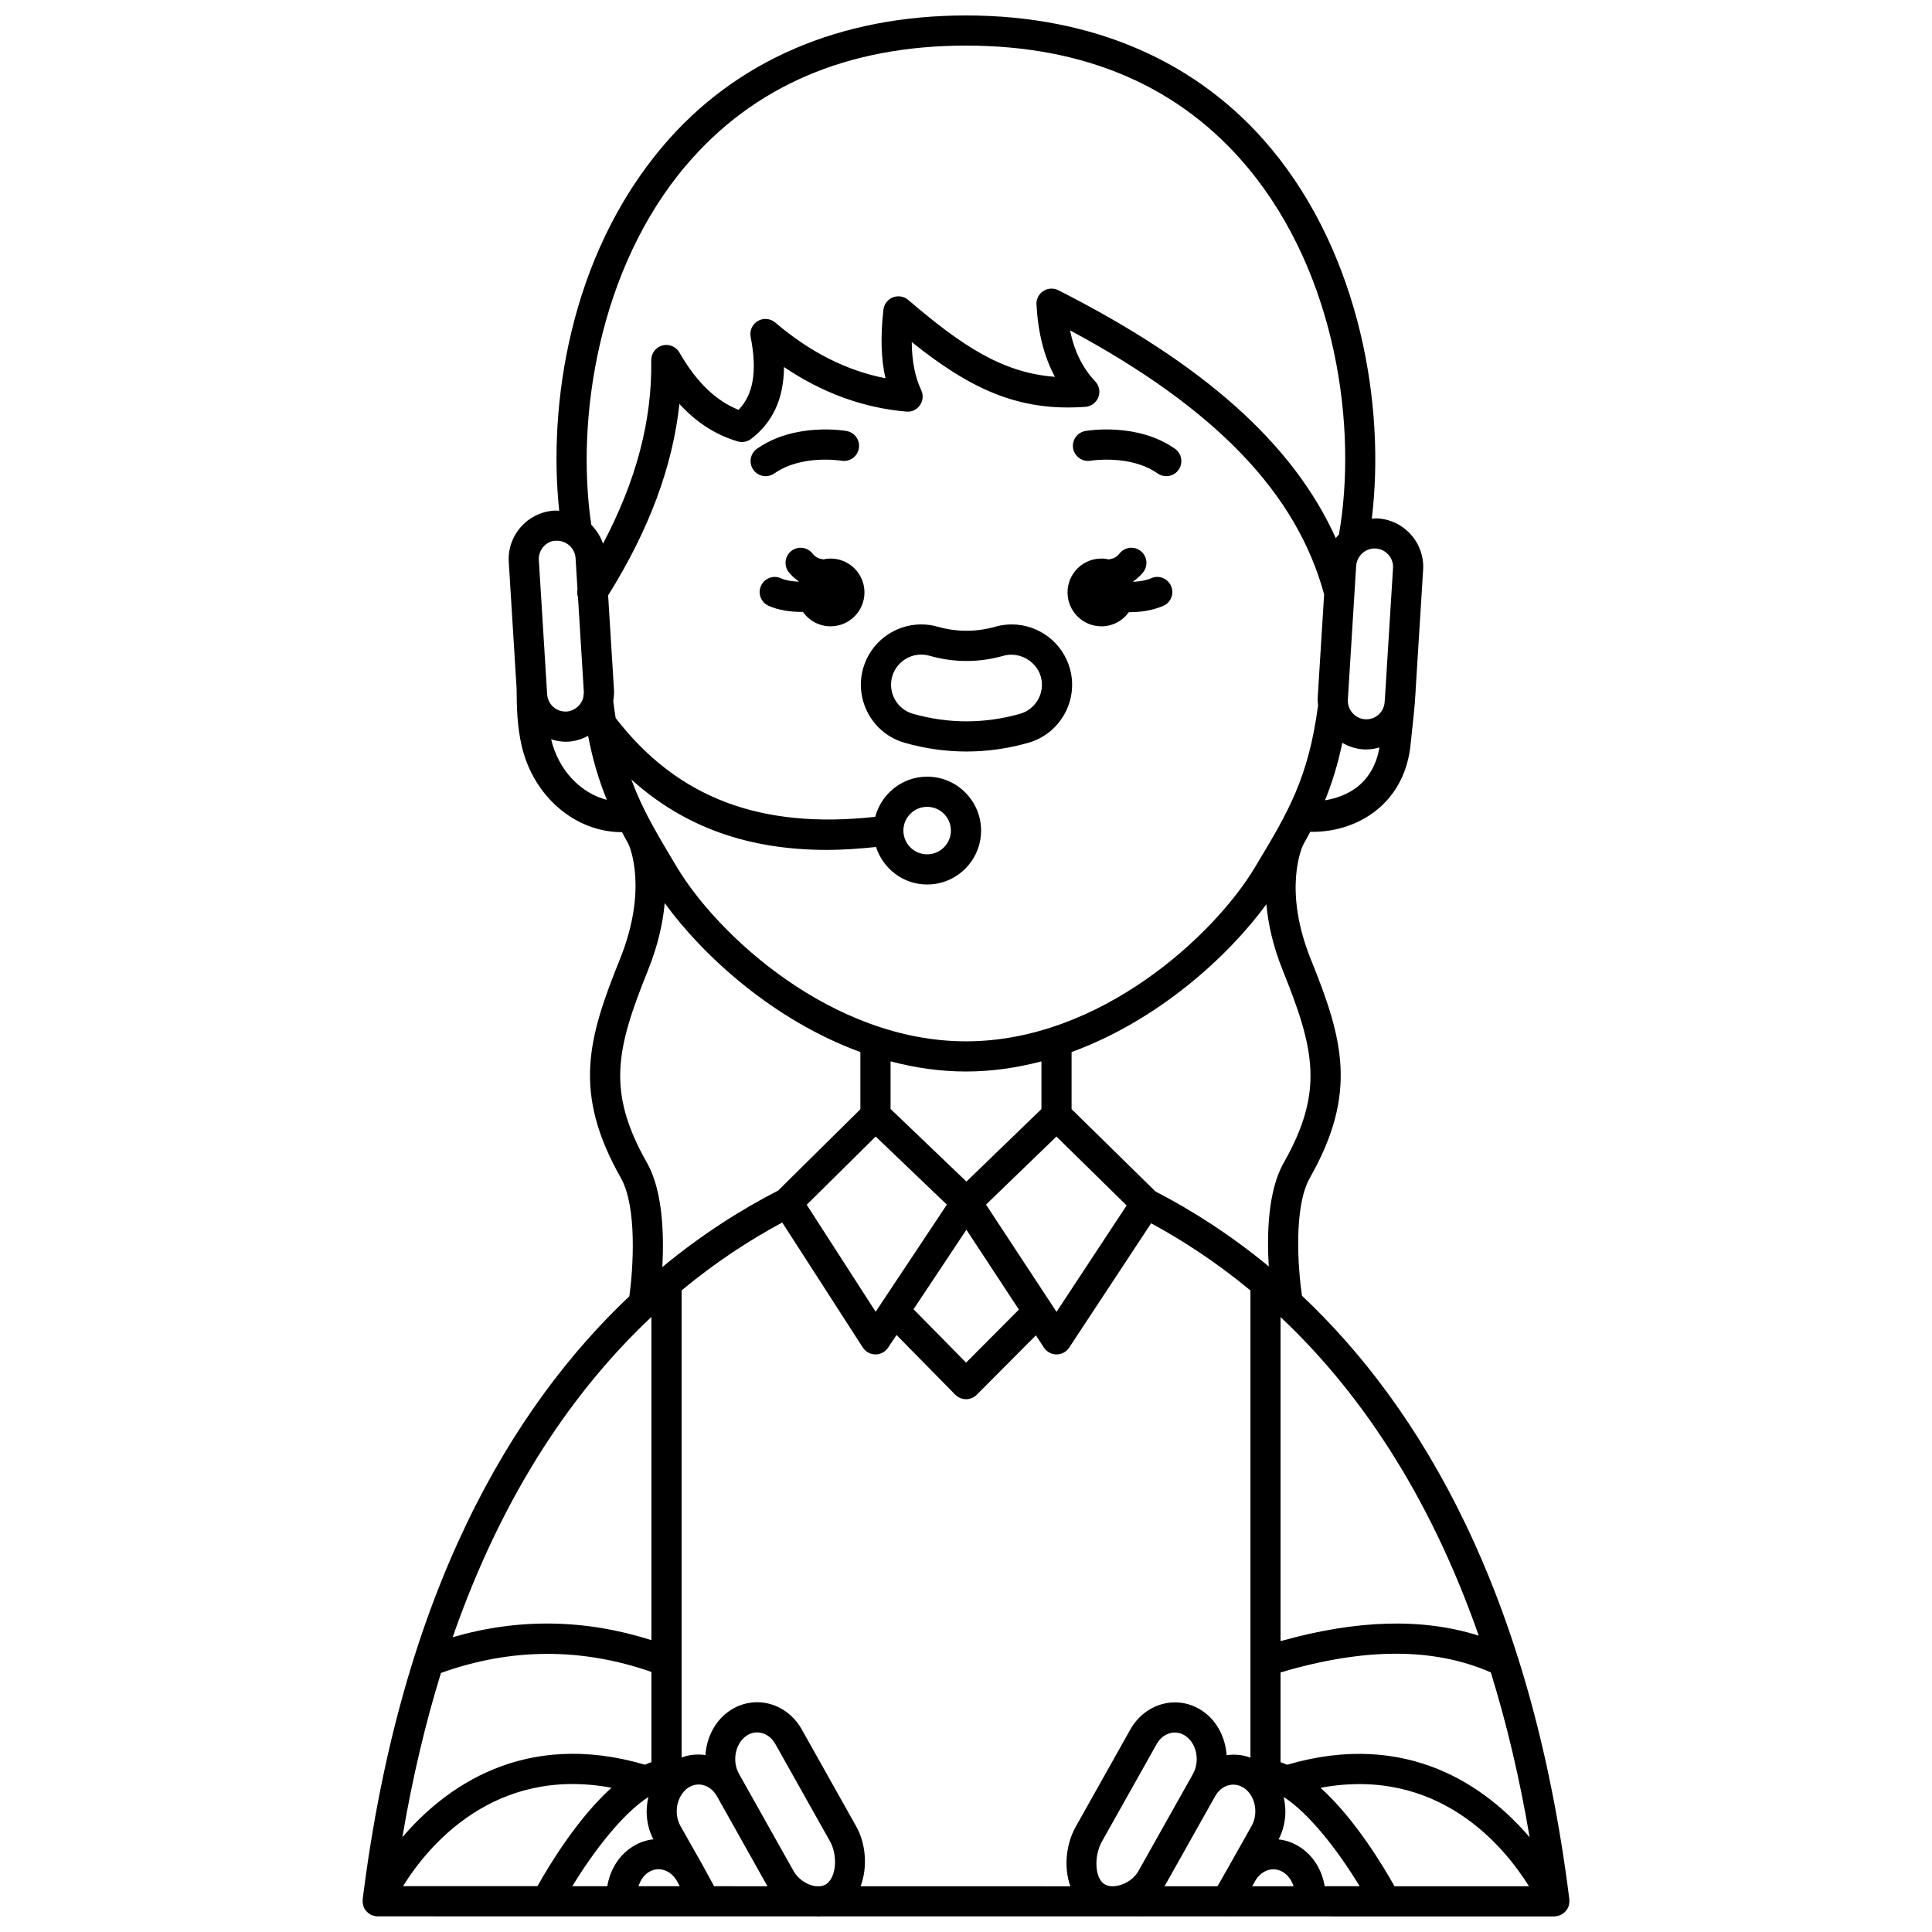 <?xml version="1.0" encoding="UTF-8"?>
<!-- Uploaded to: ICON Repo, www.svgrepo.com, Generator: ICON Repo Mixer Tools -->
<svg width="800px" height="800px" version="1.1" viewBox="144 144 512 512" xmlns="http://www.w3.org/2000/svg">
 <defs>
  <clipPath id="a">
   <path d="m240 148.09h320v503.81h-320z"/>
  </clipPath>
 </defs>
 <path d="m435.89 309.98c3.008 0 5.648-1.492 7.281-3.758 0.09 0 0.164 0.012 0.25 0.012 2.941 0 6.059-0.473 8.84-1.664 2.031-0.867 2.969-3.219 2.098-5.25-0.867-2.031-3.238-2.984-5.25-2.098-1.469 0.625-3.125 0.887-4.738 0.965-0.012-0.043-0.023-0.082-0.039-0.129 0.98-0.684 1.891-1.469 2.66-2.461 1.348-1.75 1.016-4.258-0.734-5.606s-4.258-1.016-5.606 0.734c-0.758 0.988-1.758 1.371-2.828 1.52-0.625-0.141-1.266-0.227-1.934-0.227-4.957 0-8.98 4.023-8.98 8.98 0 4.957 4.019 8.98 8.98 8.98z"/>
 <path d="m364.11 292.02c-0.668 0-1.312 0.082-1.934 0.219-1.066-0.145-2.07-0.531-2.828-1.52-1.348-1.746-3.852-2.082-5.606-0.734-1.75 1.348-2.082 3.859-0.734 5.606 0.77 0.996 1.68 1.773 2.66 2.457-0.012 0.031-0.02 0.059-0.027 0.094-1.691-0.059-3.383-0.316-4.699-0.898-2.016-0.914-4.383 0.008-5.277 2.023-0.902 2.016 0.004 4.383 2.023 5.277 2.59 1.16 5.723 1.621 8.738 1.621 0.121 0 0.23-0.016 0.348-0.02 1.625 2.312 4.297 3.832 7.34 3.832 4.957 0 8.98-4.023 8.98-8.98-0.004-4.961-4.023-8.977-8.984-8.977z"/>
 <path d="m433.01 266.1c0.109-0.02 10.547-1.723 17.762 3.363 0.699 0.492 1.504 0.73 2.301 0.73 1.254 0 2.496-0.586 3.269-1.695 1.27-1.805 0.84-4.297-0.965-5.574-9.969-7.027-23.191-4.801-23.75-4.703-2.172 0.383-3.613 2.445-3.242 4.617 0.383 2.176 2.488 3.621 4.625 3.262z"/>
 <path d="m349.22 269.46c7.172-5.055 17.52-3.402 17.758-3.363 2.199 0.363 4.242-1.074 4.621-3.246 0.387-2.176-1.066-4.25-3.242-4.629-0.559-0.098-13.777-2.328-23.75 4.703-1.805 1.27-2.238 3.766-0.965 5.574 0.777 1.102 2.016 1.695 3.269 1.695 0.805-0.004 1.609-0.246 2.309-0.734z"/>
 <g clip-path="url(#a)">
  <path d="m559.75 648.99c0.016-0.051 0.02-0.105 0.031-0.156 0.109-0.441 0.145-0.887 0.102-1.336-0.004-0.047 0.016-0.094 0.012-0.141-10.195-81.512-39.602-130.51-70.863-159.98-1.047-7.184-2.285-23.492 2.109-31.25 12.855-22.672 8.66-37.012 0.23-57.934-7.418-18.406-2.352-29.598-2.016-30.309 0.648-1.16 1.285-2.316 1.891-3.477 0.211 0.004 0.422 0.035 0.637 0.035 6.285 0 12.324-2.035 16.965-5.781 5.203-4.207 8.309-10.277 8.996-17.574 0.156-1.676 0.332-3.25 0.504-4.789 0.207-1.867 0.395-3.703 0.555-5.582 0.004-0.055 0.023-0.105 0.023-0.16l0.117-1.863c0.039-0.605 0.102-1.164 0.129-1.801 0-0.023-0.012-0.039-0.012-0.062l1.984-31.809c0.215-3.418-0.922-6.727-3.203-9.309-2.277-2.582-5.418-4.117-8.844-4.332-0.527-0.027-1.039 0.035-1.559 0.066 3.633-29.629-2.996-69.562-26.605-97.992-19.211-23.129-47.199-35.359-80.93-35.359-33.301 0-61.051 11.938-80.242 34.527-24.996 29.418-30.496 69.02-27.566 96.738-0.18-0.008-0.355-0.043-0.535-0.043l-0.828 0.008c-7.082 0.469-12.457 6.59-12 13.629l2.07 33.484c0.031 5.09 0.164 10.078 1.34 15.184 3.121 13.516 14.254 22.91 26.57 22.91h0.027c0.562 1.078 1.148 2.16 1.746 3.234 0 0.004 0 0.008 0.004 0.012 0.219 0.473 5.227 11.75-2.301 30.422-8.43 20.922-12.621 35.258 0.23 57.934 4.398 7.762 3.269 24.141 2.269 31.387-31.191 29.477-60.457 78.41-70.652 159.67v0.008c-0.008 0.055-0.016 0.113-0.023 0.168-0.004 0.043 0.012 0.082 0.008 0.133-0.039 0.441-0.008 0.875 0.102 1.309 0.016 0.07 0.023 0.141 0.043 0.207 0.109 0.359 0.25 0.707 0.465 1.027 0.043 0.062 0.105 0.113 0.148 0.176 0.055 0.074 0.121 0.145 0.18 0.215 0.273 0.32 0.582 0.602 0.938 0.816 0.043 0.027 0.078 0.062 0.125 0.09 0.406 0.227 0.855 0.367 1.32 0.445 0.051 0.008 0.094 0.043 0.148 0.047 0.156 0.012 0.32 0.023 0.484 0.023h0.004l116.39 0.008c0.125 0.004 0.25 0.039 0.375 0.039 0.195 0 0.383-0.031 0.574-0.039l77.336 0.004c0.039 0 0.078 0.008 0.125 0.008 0.023 0 0.051-0.008 0.074-0.008h7.356c0.117 0.008 0.23 0.023 0.344 0.023 0.043 0 0.082-0.023 0.133-0.023h21.996c0.059 0.004 0.117 0.023 0.172 0.023s0.113-0.02 0.172-0.023l42.027 0.004c0.008 0 0.016 0.004 0.023 0.004 0.008 0 0.02-0.004 0.027-0.004l44.711 0.004c0.129 0 0.246-0.035 0.375-0.047 0.039-0.004 0.078-0.004 0.121-0.008 0.012 0 0.023-0.012 0.035-0.012 1.016-0.137 1.926-0.652 2.566-1.453 0.023-0.031 0.051-0.059 0.074-0.094 0.055-0.07 0.129-0.133 0.176-0.207 0.23-0.332 0.375-0.691 0.484-1.062zm-107.14-5.117 0.02-0.035c0.004-0.008 0.012-0.016 0.02-0.023l4.43-7.883 8.945-15.914c0.836-1.5 2.109-2.539 3.59-2.918 1.305-0.324 2.668-0.117 3.832 0.609 0.098 0.062 0.195 0.117 0.293 0.168 0.008 0.004 0.016 0.012 0.031 0.023 2.918 2.074 3.789 6.656 1.91 10.008l-5.992 10.625-3.035 5.344zm-14.039 0c-0.684-0.035-1.41-0.211-2.039-0.66-2.406-1.711-2.656-7.367-0.496-11.215l14.469-25.762c0.883-1.574 2.227-2.629 3.781-2.981 0.309-0.07 0.672-0.121 1.07-0.121 0.848 0 1.859 0.223 2.898 0.965 2.914 2.07 3.777 6.66 1.887 10.031l-12.922 23.004-1.555 2.766c-1.023 1.82-3.113 3.312-5.328 3.805-0.445 0.102-1.074 0.195-1.754 0.164zm-78.355-0.008c-0.227-0.027-0.453-0.059-0.652-0.109-2.121-0.473-4.184-2.004-5.246-3.891l-14.469-25.77c-1.895-3.367-1.027-7.961 1.883-10.031 1.039-0.738 2.051-0.965 2.898-0.965 0.398 0 0.758 0.051 1.074 0.121 1.555 0.348 2.902 1.41 3.781 2.981l14.469 25.762c2.113 3.766 1.664 9.465-0.895 11.281-0.523 0.371-1.102 0.543-1.668 0.613zm-26.973 0-2.898-5.316c-0.004-0.012-0.016-0.016-0.02-0.027-0.004-0.008-0.004-0.02-0.008-0.027l-5.984-10.578c-1.867-3.344-1.035-7.887 1.934-10.09 0.094-0.047 0.188-0.102 0.277-0.156 1.16-0.719 2.457-0.93 3.738-0.621 1.473 0.359 2.758 1.363 3.637 2.836 0.02 0.035 0.043 0.074 0.07 0.113l1.195 2.133 12.199 21.742zm-72.379-56.516c18.516-6.652 37.25-6.734 55.773-0.27v23.898c-0.57 0.203-1.141 0.434-1.707 0.688-32.141-9.41-53.043 6.047-64.297 19.215 2.684-15.871 6.148-30.336 10.23-43.531zm54.957 32.875c-0.863 3.688-0.496 7.715 1.324 11.215-2.18 0.234-4.281 1.035-6.148 2.371-3.266 2.336-5.402 5.981-6.047 10.055h-9.266c5.688-9.395 13.414-19.316 20.137-23.641zm-0.172 20.082c1.492-1.059 2.922-1.027 3.883-0.832 1.566 0.344 2.93 1.395 3.84 2.973l0.773 1.414h-10.938c0.465-1.449 1.285-2.723 2.441-3.555zm55.281-12.246-14.469-25.77c-1.984-3.527-5.266-6.027-9.012-6.867-3.594-0.805-7.285-0.051-10.352 2.133-3.711 2.641-5.84 7-6.148 11.551-2.152-0.305-4.301-0.113-6.316 0.648v-25.676-0.012-98.113c9.016-7.461 18.051-13.348 26.672-17.977l21.348 33.125c0.73 1.133 1.984 1.824 3.336 1.832h0.027c1.34 0 2.586-0.672 3.332-1.781l2.238-3.371 15.57 15.828c0.75 0.758 1.766 1.191 2.84 1.195h0.012c1.062 0 2.082-0.418 2.836-1.176l15.676-15.742 2.137 3.246c0.742 1.121 1.996 1.801 3.34 1.801h0.004c1.344 0 2.598-0.676 3.34-1.797l21.719-32.953c8.508 4.598 17.418 10.43 26.32 17.801v123.82c-2.019-0.77-4.172-0.969-6.316-0.664-0.309-4.551-2.438-8.91-6.152-11.547-3.066-2.184-6.746-2.934-10.348-2.133-3.746 0.836-7.027 3.34-9.012 6.867l-14.469 25.77c-2.586 4.609-3.242 10.828-1.418 15.785l-55.602-0.004c1.918-5.047 1.379-11.344-1.133-15.816zm-56.152-269.46c-1.328-2.656-2.461-5.309-3.465-8.027 13.918 12.547 30.859 18.664 51.895 18.664 4.141 0 8.488-0.309 12.953-0.777 1.852 5.746 7.188 9.941 13.547 9.941 7.879 0 14.289-6.414 14.289-14.289s-6.414-14.289-14.289-14.289c-6.617 0-12.141 4.539-13.766 10.648-30.438 3.324-52.426-5.012-68.781-26.176-0.227-1.426-0.441-2.894-0.629-4.414 0.016-0.098 0.004-0.203 0.02-0.305 0.133-0.863 0.207-1.738 0.168-2.629 0-0.023-0.004-0.047-0.004-0.07l-1.555-25.094c10.832-17.355 17.09-34.07 18.891-50.738 4.512 4.926 9.617 8.203 15.43 9.93 1.219 0.355 2.559 0.121 3.57-0.66 5.773-4.418 8.66-10.695 8.711-19.047 10.133 6.856 20.996 10.82 32.41 11.812 1.469 0.145 2.809-0.523 3.625-1.695s0.949-2.695 0.34-3.984c-1.645-3.504-2.473-7.648-2.512-12.754 15.277 12.227 28.09 18.488 46.004 17.168 1.539-0.109 2.879-1.094 3.438-2.535 0.559-1.438 0.246-3.07-0.816-4.195-3.344-3.551-5.531-7.945-6.688-13.547 38.566 20.734 60.043 43.109 67.344 69.992l-1.707 27.414c-0.035 0.684 0.027 1.344 0.098 2.008-2.539 19.254-8 28.367-16.25 42.102l-0.52 0.867c-10.672 17.805-40.898 46.043-76.527 46.043s-65.855-28.238-76.535-46.039l-0.566-0.945c-3.117-5.191-5.809-9.68-8.121-14.379zm68.629 5.512c0-3.469 2.828-6.293 6.297-6.293s6.293 2.824 6.293 6.293-2.824 6.293-6.293 6.293-6.297-2.82-6.297-6.293zm16.699 105.78 13.914 21.156-14 14.062-13.918-14.145zm5.195-6.66 18.664-18.039 18.605 18.266-18.578 28.195zm-5.301-35.273c6.883 0 13.57-0.996 19.992-2.684v12.637l-19.879 19.215-20.102-19.242v-12.613c6.418 1.691 13.102 2.688 19.988 2.688zm-23.93 17.234 18.855 18.047-18.867 28.391-18.27-28.359zm100.57 197.27v-0.008c0.902-1.562 2.246-2.617 3.801-2.957 0.949-0.207 2.402-0.23 3.93 0.863 1.141 0.801 1.953 2.066 2.434 3.508h-10.965zm12.363-8.621c-1.871-1.344-3.977-2.148-6.164-2.383 1.848-3.504 2.215-7.547 1.348-11.242 6.738 4.312 14.445 14.246 20.129 23.648h-9.266c-0.656-4.059-2.812-7.75-6.047-10.023zm-5.644-22.855v-23.773c22.289-6.606 40.582-6.617 55.719-0.02 4.106 13.242 7.594 27.766 10.293 43.707-11.254-13.168-32.156-28.629-64.289-19.223-0.57-0.258-1.148-0.488-1.723-0.691zm52.52-33.527c-14.977-4.723-32.301-4.215-52.52 1.457v-85.879c19.836 18.66 38.934 45.586 52.52 84.422zm-51.695-125.28c-4.203 7.414-4.461 19.008-3.949 27.43-10.188-8.398-20.398-14.891-30.047-19.879l-22.207-21.801v-15.129c22.926-8.371 41.531-25.363 51.625-39.164 0.445 5.039 1.68 10.922 4.348 17.543 8.418 20.891 10.988 32.023 0.23 51zm19.645-99.742c-2.383 1.922-5.445 3.121-8.695 3.648 1.84-4.516 3.383-9.434 4.594-15.227 1.664 0.961 3.535 1.602 5.566 1.73h0.004c0.27 0.016 0.543 0.027 0.812 0.027 1.188 0 2.344-0.211 3.461-0.531-0.754 4.324-2.633 7.836-5.742 10.352zm4.777-63.078c1.289 0.082 2.477 0.664 3.344 1.648 0.867 0.98 1.301 2.231 1.219 3.516l-2.109 33.883c-0.039 0.574-0.07 1.16-0.121 1.723-0.102 1.258-0.664 2.422-1.625 3.269-0.98 0.867-2.246 1.297-3.519 1.215h-0.004c-2.68-0.164-4.746-2.516-4.598-5.199l2.207-35.492c0.094-1.27 0.676-2.391 1.535-3.211 0.023-0.016 0.035-0.043 0.059-0.062 0.883-0.809 2.051-1.301 3.312-1.301 0.098 0.004 0.199 0.004 0.301 0.012zm-182.76-101.57c17.883-21.039 42.828-31.707 74.152-31.707 31.73 0 56.887 10.926 74.789 32.48 23.496 28.293 28.984 68.891 24.047 97.082-0.293 0.316-0.586 0.621-0.844 0.965-11.262-24.992-34.98-46.141-73.516-65.695-1.27-0.641-2.793-0.559-3.988 0.215-1.199 0.781-1.891 2.144-1.809 3.57 0.414 7.551 2.027 13.887 4.902 19.16-13.762-1.023-24.473-8.023-38.887-20.375-1.121-0.957-2.695-1.223-4.066-0.684-1.379 0.543-2.344 1.805-2.512 3.273-0.797 7.113-0.629 13.047 0.543 18.172-10.363-2.039-19.965-6.91-29.211-14.773-1.297-1.094-3.137-1.258-4.609-0.406-1.469 0.859-2.231 2.551-1.906 4.219 1.762 9.043 0.746 15.254-3.207 19.324-6.066-2.422-11.207-7.414-15.672-15.188-0.91-1.582-2.773-2.352-4.531-1.863-1.754 0.484-2.961 2.09-2.934 3.914 0.25 15.98-4 31.98-12.785 48.605-0.012-0.031-0.027-0.059-0.039-0.094-0.191-0.547-0.398-1.082-0.664-1.594-0.148-0.297-0.32-0.57-0.492-0.855-0.273-0.449-0.566-0.875-0.895-1.293-0.211-0.266-0.418-0.523-0.652-0.773-0.133-0.141-0.23-0.305-0.371-0.438-4.168-28.039 1.949-67.934 25.156-95.242zm-34.758 99.512h0.562c1.016 0 2.078 0.359 2.938 1.012 1.129 0.836 1.84 2.152 1.941 3.555l0.516 8.355c-0.141 0.676-0.078 1.348 0.125 1.996l1.551 25.094c0.016 0.375-0.039 0.727-0.098 1.074-0.02 0.129-0.008 0.273-0.035 0.395-0.496 2.078-2.336 3.629-4.418 3.777-2.754 0.156-4.996-1.906-5.172-4.582l-2.199-35.547c-0.172-2.656 1.871-4.961 4.289-5.129zm-1.031 52.613c1.23 0.391 2.519 0.652 3.871 0.652 0.25 0 0.504-0.008 0.758-0.023 1.848-0.129 3.59-0.691 5.168-1.543 1.172 6.152 2.789 11.633 4.965 16.965-6.898-1.746-12.824-7.82-14.762-16.051zm25.414 112.27c-10.754-18.973-8.188-30.105 0.23-51 2.723-6.762 3.992-12.754 4.457-17.859 10.035 13.855 28.754 31.047 51.852 39.48v15.152l-21.793 21.551c-9.855 5.059-20.289 11.672-30.691 20.273 0.461-8.469 0.156-20.164-4.055-27.598zm1.16 40.82v85.648c-17.5-5.574-35.16-5.875-52.672-0.77 13.594-39.074 32.75-66.141 52.672-84.879zm-10.582 124.76c-9.121 8.246-16.652 20.785-19.613 26.09l-35.633-0.004c6.609-10.625 24.09-31.855 55.246-26.086zm207.5 26.105c-2.957-5.309-10.477-17.848-19.59-26.09 31.156-5.769 48.617 15.473 55.227 26.09z"/>
 </g>
 <path d="m427.52 321.14c-1.926-6.863-8.258-11.66-15.402-11.66-1.477 0-2.938 0.203-4.352 0.605-5.074 1.434-10.207 1.43-15.246 0.008-1.418-0.41-2.902-0.617-4.394-0.617-7.121 0-13.449 4.785-15.383 11.637-2.402 8.48 2.547 17.336 11.027 19.742 5.391 1.531 10.895 2.305 16.355 2.305 5.461 0 10.961-0.773 16.352-2.305 8.488-2.402 13.441-11.25 11.043-19.715zm-41.566 12.027c-4.242-1.203-6.711-5.629-5.512-9.875 0.969-3.422 4.129-5.816 7.691-5.816 0.742 0 1.477 0.102 2.199 0.309 6.496 1.844 13.125 1.84 19.621-0.004 4.094-1.172 8.707 1.383 9.871 5.535 1.199 4.231-1.281 8.652-5.519 9.855-9.363 2.652-18.988 2.652-28.352-0.004z"/>
</svg>
